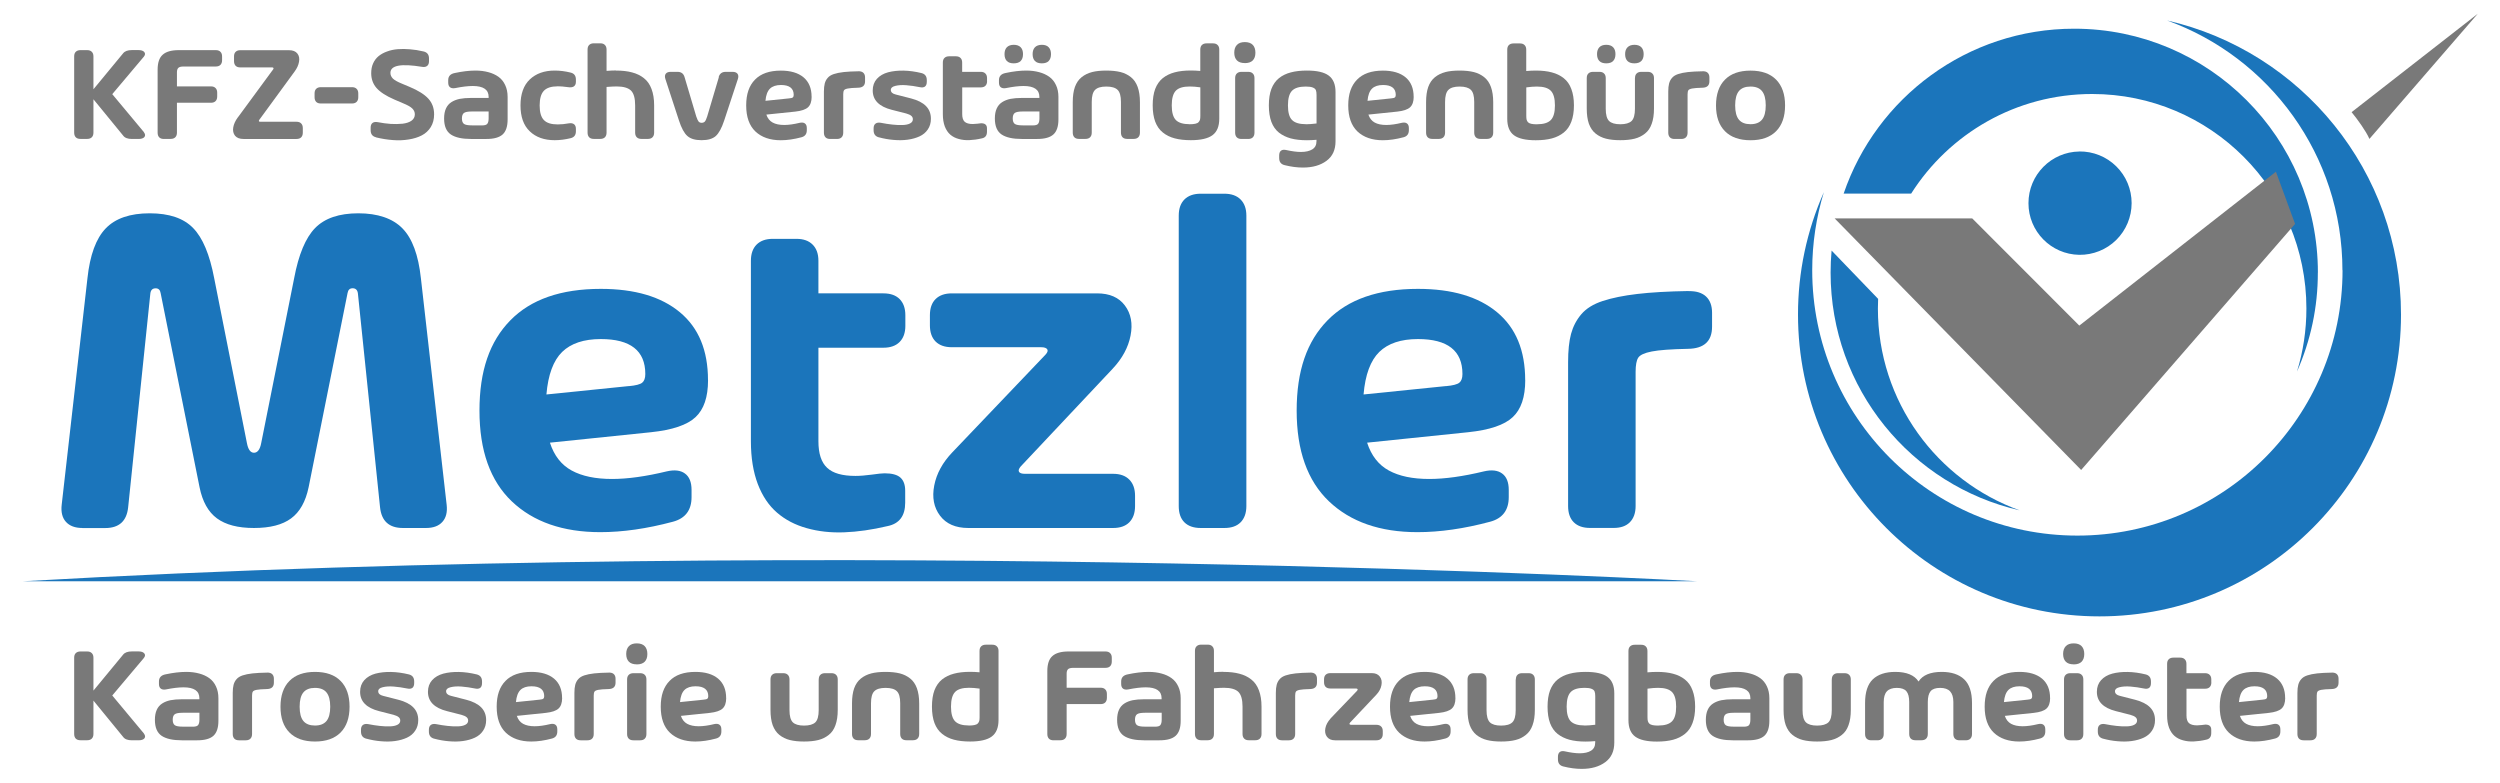 <?xml version="1.0" encoding="UTF-8"?> <svg xmlns="http://www.w3.org/2000/svg" id="Ebene_1" data-name="Ebene 1" viewBox="0 0 450.29 140.95"><path d="M338.24,55.57c0-.58.02-1.16.04-1.74l-8.38-8.7c-.12,1.32-.18,2.65-.18,3.97,0,20.88,14.54,38.35,34.05,42.82-14.89-5.36-25.53-19.62-25.53-36.36h0ZM417.49,49.1c0-24.26-19.65-43.93-43.89-43.93-19.27,0-35.63,12.42-41.53,29.7h12.16c6.84-10.78,18.89-17.94,32.6-17.94,21.32,0,38.59,17.3,38.59,38.64,0,3.95-.59,7.76-1.7,11.36,2.49-5.61,3.77-11.68,3.76-17.82h0ZM417.49,49.1" fill="#1b75bb"></path><path d="M421.93,48.67c0,26.39-21.38,47.8-47.76,47.8s-47.76-21.4-47.76-47.8c0-4.9.74-9.61,2.1-14.06-3.08,6.95-4.67,14.46-4.66,22.06,0,30.02,24.31,54.35,54.3,54.35s54.31-24.33,54.31-54.35c0-25.83-18-47.45-42.13-52.98,18.41,6.63,31.58,24.27,31.58,44.99" fill="#1b75bb" fill-rule="evenodd"></path><path d="M374.51,27.28c2.49-.03,4.89.93,6.66,2.68,1.78,1.75,2.77,4.14,2.77,6.63,0,2.49-1,4.88-2.77,6.63-1.77,1.75-4.18,2.71-6.66,2.68-5.08-.08-9.16-4.23-9.15-9.31,0-5.08,4.08-9.23,9.16-9.3" fill="#1b75bb" fill-rule="evenodd"></path><path d="M446.28,2.48l-22.72,17.72c1,1.21,2.61,3.42,3.21,4.82l19.51-22.54ZM374.51,58.64l-19.28-19.3h-24.78l44.4,45.31,38.53-44.32-3.45-9.4-35.42,27.72ZM374.51,58.64" fill="#797979"></path><path d="M14.85,95.1c-1.32,0-2.31-.37-2.97-1.1-.66-.73-.92-1.76-.77-3.07l4.64-40.81c.45-4.19,1.55-7.18,3.3-8.99,1.75-1.81,4.39-2.71,7.91-2.71s6.11.89,7.82,2.65c1.73,1.76,2.99,4.78,3.8,9.05l5.89,29.67c.22,1.18.65,1.76,1.28,1.76s1.09-.59,1.3-1.76l5.93-29.67c.8-4.27,2.06-7.29,3.78-9.05,1.73-1.77,4.33-2.65,7.79-2.65s6.17.91,7.93,2.71c1.77,1.8,2.88,4.79,3.33,8.99l4.64,40.81c.15,1.32-.11,2.34-.77,3.07-.66.74-1.64,1.1-2.97,1.1h-4.13c-2.5,0-3.87-1.24-4.13-3.74l-3.99-38.53c-.08-.6-.4-.91-.95-.91-.51,0-.81.29-.91.86l-7.01,34.96c-.54,2.62-1.6,4.49-3.17,5.64-1.56,1.15-3.78,1.72-6.68,1.72s-5.09-.58-6.66-1.73c-1.58-1.16-2.62-3.04-3.14-5.62l-7.01-34.96c-.09-.57-.39-.86-.9-.86-.55,0-.87.3-.95.91l-4,38.53c-.26,2.5-1.64,3.74-4.13,3.74h-4.13ZM127.53,68.48c0,3.04-.75,5.26-2.26,6.66-1.5,1.41-4.17,2.31-8.02,2.71l-18.2,1.88c.75,2.33,2.06,4.01,3.92,5.02,1.87,1.02,4.29,1.52,7.27,1.52,2.81,0,6.1-.46,9.86-1.37,1.4-.32,2.49-.19,3.27.39.79.57,1.19,1.56,1.19,2.95v1.3c0,2.35-1.12,3.83-3.35,4.43-4.7,1.26-9.07,1.88-13.09,1.88-6.73,0-12.05-1.85-15.94-5.55-3.88-3.7-5.82-9.14-5.82-16.34s1.85-12.47,5.55-16.25c3.7-3.79,9.13-5.68,16.3-5.68,6.14,0,10.89,1.41,14.26,4.22,3.37,2.8,5.05,6.87,5.05,12.21h0ZM113.26,69.55c1.24-.11,2.04-.32,2.41-.62.37-.3.56-.82.56-1.57,0-4.19-2.67-6.29-8.01-6.29-3.07,0-5.39.78-6.97,2.32-1.58,1.55-2.53,4.1-2.83,7.66l14.83-1.51ZM113.26,69.55" fill="#1b75bb"></path><path d="M163.07,58.68c0,1.26-.35,2.23-1.04,2.92-.69.69-1.66,1.03-2.92,1.03h-11.7v16.85c0,2.21.52,3.81,1.57,4.78,1.04.98,2.74,1.46,5.1,1.46.83,0,1.81-.08,2.93-.23,1.12-.16,1.9-.24,2.32-.24,1.33,0,2.28.26,2.85.77.57.51.86,1.3.86,2.37v2.16c0,2.37-1.06,3.78-3.18,4.21-2.79.66-5.39,1.03-7.81,1.12-2.42.09-4.67-.16-6.75-.75-2.08-.58-3.86-1.51-5.34-2.79-1.48-1.27-2.64-2.99-3.47-5.16-.82-2.17-1.24-4.73-1.24-7.69v-32.52c0-1.25.34-2.22,1.02-2.91.69-.69,1.67-1.04,2.92-1.04h4.27c1.26,0,2.22.35,2.91,1.04.69.69,1.04,1.65,1.04,2.91v5.87h11.7c1.27,0,2.24.34,2.92,1.02.69.69,1.04,1.66,1.04,2.92v1.9ZM163.07,58.68" fill="#1b75bb"></path><path d="M171.53,81.47l16.78-17.59c.37-.4.47-.72.32-.96-.16-.25-.53-.38-1.1-.38h-16.09c-1.26,0-2.23-.34-2.92-1.02-.69-.69-1.03-1.67-1.03-2.93v-1.81c0-1.27.34-2.24,1.03-2.92.69-.68,1.67-1.02,2.92-1.02h26.16c2.26,0,3.93.73,5.02,2.2,1.09,1.46,1.43,3.26,1.01,5.4-.41,2.13-1.49,4.13-3.24,5.99l-16.55,17.59c-.34.4-.44.72-.3.96.14.24.5.36,1.07.36h15.87c1.27,0,2.24.35,2.92,1.04.69.69,1.04,1.66,1.04,2.92v1.85c0,1.26-.35,2.23-1.04,2.93-.69.69-1.66,1.02-2.92,1.02h-26.07c-2.29,0-3.99-.74-5.1-2.22-1.11-1.48-1.46-3.29-1.04-5.44.42-2.15,1.51-4.14,3.26-5.97h0ZM171.53,81.47" fill="#1b75bb"></path><path d="M212.31,38.84c0-1.26.34-2.22,1.02-2.91.69-.69,1.67-1.04,2.94-1.04h4.25c1.27,0,2.24.35,2.93,1.04.69.69,1.04,1.65,1.04,2.91v52.31c0,1.26-.35,2.23-1.04,2.93-.69.69-1.66,1.02-2.93,1.02h-4.25c-1.27,0-2.25-.34-2.94-1.02-.69-.69-1.02-1.67-1.02-2.93v-52.31ZM212.31,38.84" fill="#1b75bb"></path><path d="M274.72,68.48c0,3.04-.75,5.26-2.26,6.66-1.5,1.41-4.17,2.31-8.02,2.71l-18.2,1.88c.75,2.33,2.06,4.01,3.92,5.02,1.87,1.02,4.29,1.52,7.27,1.52,2.81,0,6.1-.46,9.86-1.37,1.39-.32,2.49-.19,3.27.39.79.57,1.19,1.56,1.19,2.95v1.3c0,2.35-1.12,3.83-3.35,4.43-4.7,1.26-9.07,1.88-13.09,1.88-6.74,0-12.05-1.85-15.94-5.55-3.88-3.7-5.82-9.14-5.82-16.34s1.85-12.47,5.55-16.25c3.7-3.79,9.13-5.68,16.3-5.68,6.14,0,10.89,1.41,14.26,4.22,3.37,2.8,5.05,6.87,5.05,12.21h0ZM260.44,69.55c1.24-.11,2.04-.32,2.41-.62.37-.3.56-.82.56-1.57,0-4.19-2.67-6.29-8.01-6.29-3.07,0-5.39.78-6.97,2.32-1.58,1.55-2.53,4.1-2.83,7.66l14.83-1.51ZM260.44,69.55" fill="#1b75bb"></path><path d="M304.14,52.44c1.37-.03,2.42.29,3.14.96.72.67,1.09,1.65,1.09,2.94v2.5c0,2.62-1.45,3.95-4.34,3.99-3.05.06-5.22.22-6.53.48-1.3.25-2.11.63-2.43,1.12-.31.48-.47,1.33-.47,2.53v24.18c0,1.26-.35,2.23-1.04,2.93-.69.69-1.65,1.02-2.91,1.02h-4.27c-1.26,0-2.23-.34-2.92-1.02-.69-.69-1.02-1.67-1.02-2.93v-25.9c0-2.06.17-3.76.53-5.1.36-1.33.98-2.52,1.85-3.54.88-1.03,2.16-1.83,3.84-2.38,1.7-.56,3.77-.98,6.23-1.27,2.45-.29,5.54-.47,9.26-.53h0ZM304.14,52.44" fill="#1b75bb"></path><path d="M25.92,23.82c.25.33.28.62.09.86-.19.23-.54.35-1.06.35h-1.18c-.77,0-1.3-.2-1.6-.62l-5.34-6.53v6.01c0,.36-.1.64-.3.84-.19.19-.47.29-.83.29h-1.21c-.36,0-.64-.09-.84-.29-.19-.2-.29-.48-.29-.84v-13.73c0-.36.09-.64.29-.83.2-.2.48-.3.84-.3h1.21c.36,0,.64.1.83.3.2.19.3.47.3.83v5.92l5.34-6.47c.3-.39.83-.59,1.6-.59h1.15c.52,0,.88.12,1.07.36.2.24.17.52-.09.84l-5.68,6.74,5.7,6.84ZM29.52,25.03c-.36,0-.64-.09-.84-.29-.19-.2-.29-.48-.29-.84v-11.34c0-1.26.3-2.16.91-2.7.6-.55,1.57-.83,2.91-.83h6.66c.36,0,.64.1.83.3.2.19.3.47.3.83v.69c0,.36-.1.64-.3.84-.19.19-.47.29-.83.29h-5.8c-.48,0-.81.09-.96.26-.16.16-.24.42-.24.77v2.55h6.12c.36,0,.64.1.83.3.2.19.3.47.3.83v.69c0,.36-.1.64-.3.84-.19.19-.47.29-.83.29h-6.12v5.38c0,.36-.1.64-.3.84-.19.19-.47.29-.83.29h-1.21ZM29.52,25.03" fill="#797979"></path><path d="M42.83,21.16l6.38-8.68c.06-.09.08-.17.04-.23-.02-.07-.1-.11-.23-.11h-5.74c-.36,0-.64-.09-.84-.29-.19-.2-.29-.48-.29-.84v-.84c0-.36.09-.64.29-.83.2-.2.48-.3.84-.3h8.76c.7,0,1.21.2,1.52.6.31.39.41.89.3,1.48-.1.6-.37,1.19-.81,1.78l-6.36,8.7c-.06.09-.08.17-.05.24.03.06.11.09.23.09h6.54c.36,0,.64.1.83.3.2.2.3.48.3.83v.84c0,.36-.1.64-.3.84-.19.19-.47.29-.83.29h-9.56c-.69,0-1.2-.2-1.52-.59-.31-.4-.42-.9-.32-1.49.1-.59.37-1.19.81-1.79h0ZM42.83,21.16" fill="#797979"></path><path d="M57.79,18.64c-.36,0-.64-.09-.84-.29-.19-.2-.29-.48-.29-.84v-.68c0-.36.09-.64.29-.83.2-.2.48-.3.84-.3h5.61c.36,0,.64.1.83.3.2.19.3.47.3.83v.68c0,.36-.1.64-.3.84-.19.19-.47.29-.83.29h-5.61ZM57.79,18.64" fill="#797979"></path><path d="M67.74,24.73c-.66-.16-.98-.58-.98-1.27v-.47c0-.39.11-.67.33-.84.22-.17.53-.22.93-.15.83.16,1.62.27,2.37.32.75.04,1.46.03,2.13-.04.67-.08,1.21-.26,1.6-.54.4-.29.6-.67.6-1.15,0-.4-.16-.75-.47-1.06-.31-.3-.88-.62-1.7-.95l-1.54-.66c-1.5-.65-2.56-1.35-3.2-2.08-.63-.73-.95-1.62-.95-2.65,0-.66.11-1.26.35-1.78.23-.52.56-.95.98-1.3.42-.34.92-.62,1.51-.83.58-.22,1.22-.36,1.93-.42.7-.06,1.45-.05,2.23.02.78.06,1.59.19,2.43.39.65.15.98.57.98,1.25v.51c0,.38-.11.66-.33.84-.22.18-.53.24-.92.17-3.8-.63-5.7-.27-5.7,1.09,0,.38.15.72.45,1.03.31.29.84.59,1.58.89l1.43.6c1.57.66,2.69,1.37,3.38,2.13.68.75,1.03,1.68,1.03,2.82,0,.87-.2,1.64-.6,2.29-.4.64-.94,1.14-1.61,1.49-.67.35-1.46.6-2.37.74-.9.15-1.84.19-2.83.11-.99-.07-2-.23-3.03-.48h0ZM67.74,24.73" fill="#797979"></path><path d="M85.64,12.71c.85,0,1.63.1,2.32.29.69.18,1.3.46,1.82.83.52.37.92.87,1.21,1.49.29.61.44,1.32.44,2.13v4.06c0,1.26-.3,2.16-.9,2.71-.6.54-1.58.81-2.91.81h-2.79c-1.61,0-2.82-.27-3.63-.81-.81-.55-1.21-1.51-1.21-2.88,0-.71.11-1.31.33-1.79.22-.49.55-.88.98-1.15.43-.28.93-.47,1.49-.59.57-.11,1.25-.17,2.04-.17h3.18v-.2c0-1.3-.96-1.95-2.86-1.95-.87,0-1.92.13-3.17.38-.39.07-.7.02-.92-.15-.22-.17-.33-.45-.33-.84v-.45c0-.7.4-1.13,1.19-1.28,1.36-.29,2.6-.44,3.72-.44h0ZM86.79,22.59c.5,0,.83-.09.98-.29.16-.2.24-.53.24-.98v-1.24h-3.02c-.72,0-1.19.09-1.43.27-.24.18-.36.51-.36.98s.12.8.36.98c.24.18.72.27,1.43.27h1.79ZM86.79,22.59" fill="#797979"></path><path d="M100.44,15.55c-1.15,0-1.98.27-2.49.81-.5.54-.75,1.42-.75,2.64s.25,2.08.75,2.61c.51.54,1.34.8,2.49.8.63,0,1.32-.06,2.05-.2.39-.06.69,0,.91.17.22.17.33.45.33.84v.42c0,.69-.32,1.1-.96,1.25-.98.24-1.93.36-2.86.36-1.88,0-3.38-.53-4.49-1.6-1.12-1.06-1.67-2.62-1.67-4.67s.56-3.61,1.67-4.67c1.12-1.06,2.61-1.6,4.49-1.6.93,0,1.89.12,2.86.36.64.15.96.57.96,1.25v.42c0,.38-.13.66-.38.83-.25.16-.61.2-1.09.12-.72-.1-1.33-.15-1.82-.15h0ZM100.44,15.55" fill="#797979"></path><path d="M110.95,12.71c1.12,0,2.08.11,2.89.33.82.21,1.54.56,2.14,1.04.61.48,1.07,1.13,1.37,1.95.31.81.47,1.79.47,2.95v4.91c0,.36-.1.64-.3.84s-.47.29-.83.29h-1.16c-.35,0-.63-.09-.83-.29-.2-.2-.3-.48-.3-.84v-4.91c0-1.29-.25-2.17-.75-2.67-.51-.49-1.37-.74-2.59-.74-.4,0-1.01.03-1.81.09v8.23c0,.36-.1.64-.3.84-.19.19-.47.29-.83.29h-1.16c-.36,0-.64-.09-.84-.29-.19-.2-.29-.48-.29-.84v-14.96c0-.36.09-.64.29-.83.2-.2.48-.3.84-.3h1.16c.36,0,.64.1.83.3.2.19.3.47.3.83v3.84c.58-.05,1.15-.08,1.7-.08h0ZM110.95,12.71" fill="#797979"></path><path d="M129.44,13.89c.18-.63.6-.95,1.27-.95h1.25c.41,0,.7.12.88.35.17.23.19.55.06.95l-2.46,7.46c-.45,1.37-.96,2.3-1.52,2.8-.57.51-1.42.75-2.56.75s-1.98-.25-2.55-.75c-.57-.5-1.08-1.44-1.52-2.8l-2.44-7.46c-.13-.4-.11-.72.06-.95.17-.23.46-.35.88-.35h1.24c.67,0,1.09.32,1.27.95l2.1,7.07c.16.48.31.8.44.95.14.14.32.21.54.21s.41-.07.56-.21c.14-.15.29-.47.44-.95l2.1-7.07ZM129.44,13.89" fill="#797979"></path><path d="M146.19,17.42c0,.87-.22,1.5-.65,1.9-.43.4-1.2.66-2.29.78l-5.22.54c.22.66.6,1.14,1.13,1.43.53.29,1.23.44,2.08.44.8,0,1.74-.13,2.8-.39.4-.09.71-.05.93.11.23.16.35.44.35.84v.38c0,.68-.32,1.1-.95,1.27-1.35.36-2.59.54-3.74.54-1.93,0-3.45-.53-4.57-1.58-1.11-1.06-1.66-2.63-1.66-4.69s.53-3.56,1.58-4.64c1.06-1.09,2.61-1.63,4.66-1.63,1.76,0,3.12.4,4.09,1.21.96.81,1.45,1.97,1.45,3.5h0ZM142.11,17.72c.35-.03.58-.08.68-.17.11-.09.17-.24.17-.45,0-1.19-.77-1.79-2.29-1.79-.87,0-1.54.22-1.99.66-.45.44-.72,1.17-.81,2.19l4.25-.44ZM142.11,17.72" fill="#797979"></path><path d="M154.6,12.83c.39,0,.69.08.89.27.21.19.32.47.32.84v.71c0,.75-.42,1.13-1.25,1.15-.87.02-1.48.07-1.85.14-.37.07-.6.18-.69.32-.09.14-.14.38-.14.72v6.92c0,.36-.1.64-.3.84-.19.19-.47.29-.83.29h-1.22c-.36,0-.64-.09-.84-.29-.19-.2-.29-.48-.29-.84v-7.4c0-.59.05-1.08.15-1.46.1-.38.27-.72.53-1.01.25-.3.62-.53,1.1-.69.48-.16,1.07-.28,1.78-.36.7-.08,1.59-.12,2.65-.14h0ZM154.6,12.83" fill="#797979"></path><path d="M158.3,24.74c-.63-.17-.95-.59-.95-1.27v-.35c0-.39.11-.67.33-.84.22-.18.53-.23.93-.17.76.15,1.47.26,2.13.33.65.07,1.26.1,1.82.08.57-.02,1.02-.11,1.36-.29.33-.17.5-.42.5-.75,0-.26-.1-.47-.3-.63-.19-.16-.49-.29-.9-.41l-2.59-.66c-2.29-.58-3.44-1.74-3.44-3.48,0-.84.25-1.54.75-2.1.51-.56,1.18-.95,2.02-1.18.84-.22,1.78-.32,2.8-.3,1.03.02,2.1.17,3.21.44.64.16.96.58.96,1.27v.3c0,.4-.11.69-.33.86-.22.16-.53.2-.93.11-.84-.17-1.65-.29-2.43-.35-.77-.06-1.43-.02-1.98.12-.54.13-.81.37-.81.72,0,.41.29.69.88.83l2.77.71c1.19.31,2.09.77,2.68,1.37.59.6.89,1.36.89,2.29,0,.75-.19,1.39-.56,1.93-.36.54-.86.95-1.48,1.24-.63.29-1.34.49-2.14.6-.81.11-1.65.12-2.53.04-.89-.07-1.78-.23-2.67-.47h0ZM158.3,24.74" fill="#797979"></path><path d="M177.79,14.61c0,.36-.1.64-.3.84-.19.19-.47.29-.83.29h-3.35v4.82c0,.63.14,1.09.44,1.37.3.27.79.41,1.46.41.24,0,.52-.02.84-.06.32-.05.54-.08.66-.08.37,0,.64.08.8.23.17.15.26.38.26.68v.62c0,.67-.3,1.07-.91,1.19-.81.19-1.55.29-2.25.32-.69.03-1.33-.04-1.93-.21-.6-.16-1.1-.42-1.52-.78-.42-.37-.75-.86-.99-1.48-.23-.62-.35-1.36-.35-2.2v-9.3c0-.36.09-.64.29-.83.2-.2.48-.3.84-.3h1.22c.36,0,.64.1.83.3.2.19.3.47.3.83v1.67h3.35c.36,0,.64.1.83.3.2.19.3.47.3.83v.54ZM177.79,14.61" fill="#797979"></path><path d="M183.84,10.99c-.28.28-.7.42-1.25.42s-.96-.14-1.24-.42c-.28-.29-.42-.7-.42-1.24s.14-.94.42-1.24c.29-.29.71-.44,1.25-.44s.95.15,1.24.44c.28.29.42.7.42,1.24s-.14.95-.42,1.24h0ZM188.89,10.99c-.27.28-.69.42-1.24.42s-.96-.14-1.24-.42c-.28-.29-.42-.7-.42-1.24s.14-.94.42-1.24c.29-.29.71-.44,1.25-.44s.95.15,1.22.44c.28.29.42.7.42,1.24s-.14.95-.42,1.24h0ZM184.85,12.71c.85,0,1.63.1,2.32.29.69.18,1.3.46,1.82.83.52.37.92.87,1.21,1.49.29.61.44,1.32.44,2.13v4.06c0,1.26-.3,2.16-.91,2.71-.6.54-1.58.81-2.91.81h-2.79c-1.61,0-2.82-.27-3.63-.81-.81-.55-1.21-1.51-1.21-2.88,0-.71.11-1.31.33-1.79.22-.49.55-.88.98-1.15.43-.28.93-.47,1.49-.59.57-.11,1.25-.17,2.04-.17h3.18v-.2c0-1.3-.96-1.95-2.86-1.95-.87,0-1.92.13-3.17.38-.39.07-.7.02-.92-.15-.22-.17-.33-.45-.33-.84v-.45c0-.7.4-1.13,1.19-1.28,1.36-.29,2.6-.44,3.72-.44h0ZM186,22.59c.5,0,.83-.09.98-.29.16-.2.24-.53.24-.98v-1.24h-3.02c-.72,0-1.19.09-1.43.27-.24.18-.36.51-.36.98s.12.8.36.98c.24.18.72.27,1.43.27h1.79ZM186,22.59" fill="#797979"></path><path d="M196.69,12.98c.71-.18,1.57-.27,2.56-.27s1.86.09,2.58.27c.71.18,1.33.49,1.87.92.54.43.94,1.02,1.21,1.76.27.75.41,1.66.41,2.74v5.49c0,.36-.1.64-.3.84-.19.19-.47.29-.83.29h-1.16c-.36,0-.64-.09-.84-.29-.19-.2-.29-.48-.29-.84v-5.53c0-1.06-.2-1.78-.6-2.17-.4-.4-1.08-.6-2.04-.6s-1.62.2-2.02.6c-.4.39-.6,1.12-.6,2.17v5.53c0,.36-.1.64-.3.84-.19.19-.47.29-.83.29h-1.16c-.36,0-.64-.09-.84-.29-.19-.2-.29-.48-.29-.84v-5.49c0-1.09.13-2,.39-2.74.27-.74.67-1.33,1.21-1.76.54-.43,1.17-.74,1.88-.92h0ZM196.69,12.98" fill="#797979"></path><path d="M216.19,8.94c0-.36.09-.64.29-.83.2-.2.48-.3.84-.3h1.16c.36,0,.64.1.83.3.2.19.3.47.3.83v12.44c0,1.38-.41,2.37-1.22,2.97-.81.6-2.11.9-3.9.9-1.12,0-2.09-.11-2.91-.33-.83-.22-1.54-.57-2.14-1.06-.6-.48-1.06-1.13-1.37-1.95-.3-.81-.45-1.79-.45-2.94s.15-2.15.45-2.95c.31-.81.77-1.46,1.37-1.95.61-.48,1.33-.83,2.14-1.04.82-.22,1.79-.33,2.91-.33.55,0,1.12.03,1.7.08v-3.84ZM214.25,22.38c.43,0,.78-.03,1.04-.09.27-.06.47-.15.59-.29.13-.14.22-.29.26-.45.04-.17.06-.4.06-.68v-5.14c-.72-.1-1.36-.15-1.91-.15-1.18,0-2.01.25-2.5.75-.49.51-.74,1.39-.74,2.65s.25,2.13.74,2.64c.49.5,1.32.75,2.47.75h0ZM214.25,22.38" fill="#797979"></path><path d="M224.21,11.36c-.63,0-1.1-.16-1.42-.48-.32-.33-.48-.79-.48-1.39s.16-1.07.48-1.4c.32-.34.79-.51,1.42-.51s1.11.17,1.43.5c.32.33.48.81.48,1.42s-.16,1.05-.48,1.39c-.32.32-.8.48-1.43.48h0ZM223.61,25.03c-.36,0-.64-.09-.84-.29-.2-.2-.3-.48-.3-.84v-9.83c0-.36.1-.64.3-.83.2-.2.48-.3.84-.3h1.21c.36,0,.64.1.83.3.2.19.3.47.3.83v9.83c0,.36-.1.64-.3.84-.19.19-.47.29-.83.29h-1.21ZM223.61,25.03" fill="#797979"></path><path d="M235.41,12.71c1.81,0,3.11.3,3.92.91.81.6,1.22,1.59,1.22,2.95v8.87c0,1.56-.54,2.73-1.63,3.53-1.08.8-2.49,1.21-4.24,1.21-1.07,0-2.17-.15-3.32-.44-.64-.16-.96-.58-.96-1.27v-.47c0-.4.11-.69.33-.86.22-.17.53-.21.92-.12,1.04.23,1.93.35,2.65.35.88,0,1.57-.16,2.07-.47.5-.31.75-.8.75-1.46v-.26c-.6.05-1.17.08-1.72.08-1.12,0-2.09-.11-2.91-.33-.81-.22-1.52-.57-2.13-1.04-.6-.48-1.06-1.13-1.37-1.95-.3-.81-.45-1.8-.45-2.96s.15-2.14.45-2.95c.31-.81.77-1.46,1.37-1.95.6-.48,1.32-.83,2.14-1.04.82-.22,1.79-.33,2.89-.33h0ZM235.22,22.38c.51,0,1.15-.05,1.91-.14v-5.14c0-.38-.04-.67-.12-.86-.07-.19-.25-.35-.54-.47-.28-.12-.71-.18-1.28-.18-1.16,0-1.98.25-2.47.75-.49.5-.74,1.38-.74,2.64s.24,2.14.74,2.64c.5.5,1.33.75,2.5.75h0ZM235.22,22.38" fill="#797979"></path><path d="M254.63,17.42c0,.87-.22,1.5-.65,1.9-.43.4-1.2.66-2.29.78l-5.22.54c.22.66.6,1.14,1.13,1.43.53.29,1.22.44,2.08.44.8,0,1.74-.13,2.8-.39.4-.09.71-.05.93.11.23.16.35.44.35.84v.38c0,.68-.32,1.1-.95,1.27-1.35.36-2.59.54-3.74.54-1.93,0-3.45-.53-4.57-1.58-1.11-1.06-1.66-2.63-1.66-4.69s.53-3.56,1.58-4.64c1.06-1.09,2.61-1.63,4.66-1.63,1.76,0,3.12.4,4.09,1.21.96.81,1.45,1.97,1.45,3.5h0ZM250.55,17.72c.35-.03.58-.08.68-.17.11-.09.17-.24.17-.45,0-1.19-.77-1.79-2.29-1.79-.88,0-1.54.22-1.99.66-.45.44-.72,1.17-.81,2.19l4.25-.44ZM250.55,17.72" fill="#797979"></path><path d="M260.32,12.98c.71-.18,1.57-.27,2.56-.27s1.86.09,2.58.27c.71.18,1.33.49,1.87.92.54.43.94,1.02,1.21,1.76.27.75.41,1.66.41,2.74v5.49c0,.36-.1.64-.3.84-.19.19-.47.29-.83.29h-1.16c-.36,0-.64-.09-.84-.29-.19-.2-.29-.48-.29-.84v-5.53c0-1.06-.2-1.78-.6-2.17-.4-.4-1.08-.6-2.03-.6s-1.62.2-2.02.6c-.4.39-.6,1.12-.6,2.17v5.53c0,.36-.1.64-.3.84-.19.19-.47.29-.83.29h-1.16c-.36,0-.64-.09-.84-.29-.19-.2-.29-.48-.29-.84v-5.49c0-1.09.13-2,.39-2.74.27-.74.67-1.33,1.21-1.76.54-.43,1.17-.74,1.89-.92h0ZM260.32,12.98" fill="#797979"></path><path d="M276.62,12.71c1.12,0,2.08.11,2.89.33.82.21,1.54.56,2.14,1.04.61.48,1.07,1.13,1.37,1.95.31.81.47,1.79.47,2.95s-.16,2.13-.47,2.94c-.3.81-.75,1.46-1.36,1.95-.6.48-1.32.84-2.14,1.06-.83.22-1.79.33-2.91.33-1.8,0-3.11-.3-3.92-.9-.81-.6-1.21-1.59-1.21-2.97v-12.44c0-.36.09-.64.29-.83.2-.2.48-.3.84-.3h1.16c.36,0,.64.1.83.3.2.19.3.47.3.83v3.84c.58-.05,1.15-.08,1.7-.08h0ZM276.86,22.38c1.15,0,1.96-.25,2.46-.75.5-.51.75-1.39.75-2.64s-.25-2.15-.75-2.65c-.49-.5-1.32-.75-2.49-.75-.55,0-1.19.05-1.92.15v5.14c0,.28.02.51.06.68.04.16.12.31.24.45.13.13.32.23.59.29.27.06.62.09,1.06.09h0ZM276.86,22.38" fill="#797979"></path><path d="M290.55,10.99c-.27.28-.69.42-1.24.42s-.96-.14-1.24-.42c-.28-.29-.42-.7-.42-1.24s.14-.94.42-1.24c.28-.29.69-.44,1.24-.44s.96.15,1.24.44c.28.29.42.7.42,1.24s-.14.95-.42,1.24h0ZM295.62,10.99c-.27.28-.69.42-1.24.42s-.96-.14-1.25-.42c-.28-.29-.42-.7-.42-1.24s.14-.94.44-1.24c.29-.29.7-.44,1.24-.44s.96.15,1.24.44c.28.29.42.7.42,1.24s-.14.95-.42,1.24h0ZM294.49,14.07c0-.36.09-.64.29-.83.2-.2.48-.3.84-.3h1.16c.36,0,.64.1.83.3.2.19.3.47.3.83v5.49c0,1.09-.14,2-.41,2.74-.26.75-.66,1.33-1.21,1.76-.54.43-1.16.74-1.87.92-.72.18-1.58.27-2.58.27s-1.85-.09-2.56-.27c-.72-.18-1.34-.49-1.88-.92-.54-.43-.93-1.02-1.21-1.76-.26-.74-.39-1.66-.39-2.74v-5.49c0-.36.09-.64.29-.83.2-.2.48-.3.84-.3h1.16c.36,0,.64.1.83.3.2.19.3.47.3.83v5.53c0,1.06.2,1.79.6,2.19.4.39,1.07.59,2.02.59s1.63-.2,2.04-.59c.4-.4.6-1.13.6-2.19v-5.53ZM294.49,14.07" fill="#797979"></path><path d="M306.68,12.83c.39,0,.69.08.89.27.21.19.32.47.32.84v.71c0,.75-.42,1.13-1.25,1.15-.87.02-1.48.07-1.85.14-.37.07-.6.18-.69.32-.09.14-.14.38-.14.72v6.92c0,.36-.1.64-.3.84-.19.19-.47.29-.83.29h-1.22c-.36,0-.64-.09-.84-.29-.19-.2-.29-.48-.29-.84v-7.4c0-.59.05-1.08.15-1.46.1-.38.27-.72.53-1.01.25-.3.62-.53,1.1-.69.48-.16,1.07-.28,1.78-.36.7-.08,1.59-.12,2.65-.14h0ZM306.68,12.83" fill="#797979"></path><path d="M319.91,23.63c-1.08,1.09-2.62,1.63-4.61,1.63s-3.54-.54-4.61-1.63c-1.08-1.09-1.61-2.64-1.61-4.64s.54-3.56,1.61-4.64c1.07-1.09,2.61-1.63,4.61-1.63s3.54.54,4.61,1.63c1.07,1.09,1.61,2.63,1.61,4.64s-.54,3.55-1.61,4.64h0ZM313.21,21.56c.45.54,1.15.81,2.08.81s1.62-.27,2.07-.81c.45-.54.68-1.4.68-2.58s-.23-2.03-.68-2.58c-.44-.54-1.13-.81-2.07-.81s-1.63.27-2.08.81c-.45.54-.68,1.4-.68,2.58s.23,2.04.68,2.58h0ZM313.21,21.56" fill="#797979"></path><path d="M25.92,132.13c.25.33.28.62.09.86-.19.23-.54.35-1.06.35h-1.18c-.77,0-1.3-.2-1.6-.62l-5.34-6.53v6.01c0,.36-.1.64-.3.84-.19.19-.47.29-.83.29h-1.21c-.36,0-.64-.09-.84-.29-.19-.2-.29-.48-.29-.84v-13.73c0-.36.09-.64.29-.83.2-.2.48-.3.84-.3h1.21c.36,0,.64.1.83.3.2.19.3.47.3.83v5.92l5.34-6.47c.3-.39.83-.59,1.6-.59h1.15c.52,0,.88.12,1.07.36.2.24.17.52-.09.84l-5.68,6.74,5.7,6.84ZM33.55,121.02c.85,0,1.63.1,2.32.29.69.18,1.3.46,1.82.83.52.37.92.87,1.21,1.49.29.61.44,1.32.44,2.13v4.06c0,1.26-.3,2.16-.9,2.71-.6.54-1.58.81-2.91.81h-2.79c-1.61,0-2.82-.27-3.63-.81-.81-.55-1.21-1.51-1.21-2.88,0-.71.11-1.31.33-1.79.22-.49.55-.88.98-1.15.43-.28.93-.47,1.49-.59.57-.11,1.25-.17,2.03-.17h3.18v-.2c0-1.3-.96-1.95-2.86-1.95-.87,0-1.92.13-3.17.38-.39.07-.7.02-.92-.15-.22-.17-.33-.45-.33-.84v-.45c0-.7.4-1.13,1.19-1.28,1.36-.29,2.6-.44,3.72-.44h0ZM34.7,130.89c.5,0,.83-.09.98-.29.16-.2.24-.53.24-.98v-1.24h-3.02c-.72,0-1.19.09-1.43.27-.24.18-.36.51-.36.98s.12.8.36.98c.24.18.72.27,1.43.27h1.79ZM34.7,130.89" fill="#797979"></path><path d="M48.12,121.14c.39,0,.69.08.89.27.21.19.32.47.32.84v.71c0,.75-.42,1.13-1.25,1.15-.87.02-1.48.07-1.85.14-.37.07-.6.18-.69.32-.09.14-.14.38-.14.72v6.92c0,.36-.1.64-.3.84-.19.19-.47.29-.83.29h-1.22c-.36,0-.64-.09-.84-.29-.19-.2-.29-.48-.29-.84v-7.4c0-.59.05-1.08.15-1.46.1-.38.27-.72.53-1.01.25-.3.62-.53,1.1-.69.48-.16,1.07-.28,1.78-.36.7-.08,1.59-.12,2.65-.14h0ZM48.12,121.14" fill="#797979"></path><path d="M61.35,131.93c-1.08,1.09-2.62,1.63-4.61,1.63s-3.54-.54-4.61-1.63c-1.08-1.09-1.61-2.64-1.61-4.64s.54-3.56,1.61-4.64c1.07-1.09,2.61-1.63,4.61-1.63s3.54.54,4.61,1.63c1.07,1.09,1.61,2.63,1.61,4.64s-.54,3.55-1.61,4.64h0ZM54.65,129.87c.45.54,1.15.81,2.08.81s1.62-.27,2.07-.81c.45-.54.68-1.4.68-2.58s-.23-2.03-.68-2.58c-.44-.54-1.13-.81-2.07-.81s-1.63.27-2.08.81c-.45.54-.68,1.4-.68,2.58s.23,2.04.68,2.58h0ZM54.65,129.87" fill="#797979"></path><path d="M65.97,133.05c-.63-.17-.95-.59-.95-1.27v-.35c0-.39.11-.67.33-.84.22-.18.53-.23.93-.17.76.15,1.47.26,2.13.33.65.07,1.26.1,1.82.08.57-.02,1.02-.11,1.36-.29.33-.17.5-.42.5-.75,0-.26-.1-.47-.3-.63-.19-.16-.49-.29-.9-.41l-2.59-.66c-2.29-.58-3.44-1.74-3.44-3.48,0-.84.25-1.54.75-2.1.51-.56,1.18-.95,2.02-1.18.84-.22,1.78-.32,2.8-.3,1.03.02,2.1.17,3.21.44.64.16.96.58.96,1.27v.3c0,.4-.11.69-.33.86-.22.16-.53.2-.93.11-.84-.17-1.65-.29-2.43-.35-.77-.06-1.43-.02-1.98.12-.54.13-.81.37-.81.72,0,.41.29.69.87.83l2.77.71c1.2.31,2.09.77,2.68,1.37.59.6.89,1.36.89,2.29,0,.75-.19,1.39-.56,1.93-.36.54-.85.95-1.48,1.24-.63.29-1.34.49-2.14.6-.81.11-1.65.12-2.53.04-.89-.07-1.77-.23-2.67-.47h0ZM65.97,133.05" fill="#797979"></path><path d="M78.2,133.05c-.63-.17-.95-.59-.95-1.27v-.35c0-.39.11-.67.33-.84.22-.18.53-.23.93-.17.76.15,1.47.26,2.13.33.65.07,1.26.1,1.82.08.57-.02,1.03-.11,1.36-.29.33-.17.5-.42.5-.75,0-.26-.1-.47-.3-.63-.19-.16-.49-.29-.91-.41l-2.59-.66c-2.29-.58-3.44-1.74-3.44-3.48,0-.84.25-1.54.75-2.1.51-.56,1.18-.95,2.02-1.18.84-.22,1.78-.32,2.8-.3,1.03.02,2.1.17,3.21.44.64.16.96.58.96,1.27v.3c0,.4-.11.69-.33.86-.22.16-.54.2-.93.11-.84-.17-1.65-.29-2.43-.35-.77-.06-1.42-.02-1.97.12-.54.13-.81.37-.81.72,0,.41.29.69.87.83l2.77.71c1.19.31,2.09.77,2.68,1.37.59.6.89,1.36.89,2.29,0,.75-.19,1.39-.56,1.93-.36.54-.86.95-1.48,1.24-.63.29-1.34.49-2.14.6-.81.11-1.65.12-2.53.04-.89-.07-1.78-.23-2.67-.47h0ZM78.2,133.05" fill="#797979"></path><path d="M101.25,125.72c0,.87-.22,1.5-.65,1.9-.43.4-1.2.66-2.29.78l-5.22.54c.22.66.6,1.14,1.13,1.43.53.29,1.22.44,2.08.44.8,0,1.74-.13,2.8-.39.4-.09.71-.05.93.11.23.16.35.44.35.84v.38c0,.68-.32,1.1-.95,1.27-1.35.36-2.59.54-3.74.54-1.93,0-3.45-.53-4.57-1.58-1.11-1.06-1.66-2.63-1.66-4.69s.53-3.56,1.58-4.64c1.05-1.09,2.61-1.63,4.66-1.63,1.76,0,3.12.4,4.09,1.21.96.81,1.45,1.97,1.45,3.5h0ZM97.17,126.02c.35-.03.58-.08.68-.17.11-.09.17-.24.17-.45,0-1.19-.77-1.79-2.29-1.79-.88,0-1.54.22-1.99.66-.45.44-.72,1.17-.81,2.19l4.25-.44ZM97.17,126.02" fill="#797979"></path><path d="M109.66,121.14c.39,0,.69.08.89.27.21.19.32.47.32.84v.71c0,.75-.42,1.13-1.25,1.15-.87.02-1.48.07-1.85.14-.37.07-.6.18-.69.32-.09.14-.14.38-.14.72v6.92c0,.36-.1.64-.3.84-.19.19-.47.29-.83.29h-1.22c-.36,0-.64-.09-.84-.29-.19-.2-.29-.48-.29-.84v-7.4c0-.59.05-1.08.15-1.46.1-.38.27-.72.53-1.01.25-.3.62-.53,1.1-.69.48-.16,1.07-.28,1.78-.36.7-.08,1.59-.12,2.65-.14h0ZM109.66,121.14" fill="#797979"></path><path d="M114.69,119.66c-.63,0-1.1-.16-1.42-.48-.32-.33-.48-.79-.48-1.39s.16-1.07.48-1.4c.32-.34.79-.51,1.42-.51s1.11.17,1.43.5c.32.33.48.81.48,1.42s-.16,1.05-.48,1.39c-.32.32-.8.48-1.43.48h0ZM114.09,133.34c-.36,0-.64-.09-.84-.29-.2-.2-.3-.48-.3-.84v-9.83c0-.36.1-.64.3-.83.2-.2.48-.3.84-.3h1.21c.36,0,.64.1.83.3.2.19.3.47.3.83v9.83c0,.36-.1.64-.3.84-.19.19-.47.29-.83.29h-1.21ZM114.09,133.34" fill="#797979"></path><path d="M130.8,125.72c0,.87-.22,1.5-.65,1.9-.43.4-1.2.66-2.29.78l-5.22.54c.22.66.6,1.14,1.13,1.43.53.29,1.22.44,2.08.44.8,0,1.74-.13,2.8-.39.4-.09.71-.05.93.11.23.16.35.44.35.84v.38c0,.68-.32,1.1-.95,1.27-1.35.36-2.59.54-3.74.54-1.93,0-3.45-.53-4.57-1.58-1.11-1.06-1.66-2.63-1.66-4.69s.53-3.56,1.58-4.64c1.05-1.09,2.61-1.63,4.66-1.63,1.76,0,3.12.4,4.09,1.21.96.81,1.45,1.97,1.45,3.5h0ZM126.72,126.02c.35-.03.58-.08.68-.17.11-.09.17-.24.17-.45,0-1.19-.77-1.79-2.29-1.79-.88,0-1.54.22-1.99.66-.45.44-.72,1.17-.81,2.19l4.25-.44ZM126.72,126.02" fill="#797979"></path><path d="M147.47,122.38c0-.36.09-.64.29-.83.2-.2.48-.3.84-.3h1.16c.36,0,.64.1.83.3.2.19.3.47.3.83v5.49c0,1.09-.14,2-.41,2.74-.26.75-.66,1.33-1.21,1.76-.54.43-1.16.74-1.87.92-.72.18-1.58.27-2.58.27s-1.85-.09-2.56-.27c-.72-.18-1.34-.49-1.88-.92-.54-.43-.93-1.02-1.21-1.76-.26-.74-.39-1.66-.39-2.74v-5.49c0-.36.09-.64.29-.83.2-.2.48-.3.84-.3h1.16c.36,0,.64.1.83.3.2.19.3.47.3.83v5.53c0,1.06.2,1.79.6,2.19.4.39,1.07.59,2.02.59s1.63-.2,2.04-.59c.4-.4.6-1.13.6-2.19v-5.53ZM147.47,122.38" fill="#797979"></path><path d="M156.93,121.29c.71-.18,1.57-.27,2.56-.27s1.86.09,2.58.27c.71.18,1.33.49,1.87.92.54.43.94,1.02,1.21,1.76.27.75.41,1.66.41,2.74v5.49c0,.36-.1.64-.3.84-.19.19-.47.29-.83.29h-1.16c-.36,0-.64-.09-.84-.29-.19-.2-.29-.48-.29-.84v-5.53c0-1.06-.2-1.78-.6-2.17-.4-.4-1.08-.6-2.04-.6s-1.62.2-2.02.6c-.4.39-.6,1.12-.6,2.17v5.53c0,.36-.1.64-.3.84-.19.19-.47.29-.83.29h-1.16c-.36,0-.64-.09-.84-.29-.19-.2-.29-.48-.29-.84v-5.49c0-1.09.13-2,.39-2.74.27-.74.67-1.33,1.21-1.76.54-.43,1.17-.74,1.88-.92h0ZM156.93,121.29" fill="#797979"></path><path d="M176.43,117.25c0-.36.09-.64.29-.83.2-.2.48-.3.84-.3h1.16c.36,0,.64.1.83.3.2.19.3.47.3.83v12.44c0,1.38-.41,2.37-1.22,2.97-.81.6-2.11.9-3.9.9-1.12,0-2.09-.11-2.91-.33-.83-.22-1.54-.57-2.14-1.06-.6-.48-1.06-1.13-1.37-1.95-.3-.81-.45-1.79-.45-2.94s.15-2.15.45-2.95c.31-.81.77-1.46,1.37-1.95.61-.48,1.33-.83,2.14-1.04.82-.22,1.79-.33,2.91-.33.55,0,1.12.03,1.7.08v-3.84ZM174.49,130.68c.43,0,.78-.03,1.04-.09.27-.06.47-.15.59-.29.13-.14.22-.29.26-.45.04-.17.06-.4.06-.68v-5.14c-.72-.1-1.36-.15-1.91-.15-1.18,0-2.01.25-2.5.75-.49.51-.74,1.39-.74,2.65s.25,2.13.74,2.64c.49.5,1.32.75,2.47.75h0ZM174.49,130.68" fill="#797979"></path><path d="M189.77,133.34c-.36,0-.64-.09-.84-.29-.19-.2-.29-.48-.29-.84v-11.34c0-1.26.3-2.16.91-2.7.6-.55,1.57-.83,2.91-.83h6.66c.36,0,.64.1.83.3.2.19.3.47.3.83v.69c0,.36-.1.64-.3.84-.19.19-.47.29-.83.29h-5.8c-.48,0-.81.09-.96.26-.16.16-.24.42-.24.77v2.55h6.12c.36,0,.64.1.83.3.2.19.3.47.3.83v.69c0,.36-.1.64-.3.84-.19.19-.47.29-.83.29h-6.12v5.38c0,.36-.1.64-.3.84-.19.19-.47.29-.83.29h-1.21ZM189.77,133.34" fill="#797979"></path><path d="M206.87,121.02c.85,0,1.63.1,2.32.29.69.18,1.3.46,1.82.83.52.37.92.87,1.21,1.49.29.61.44,1.32.44,2.13v4.06c0,1.26-.3,2.16-.91,2.71-.6.54-1.57.81-2.91.81h-2.79c-1.61,0-2.82-.27-3.63-.81-.81-.55-1.21-1.51-1.21-2.88,0-.71.11-1.31.33-1.79.22-.49.55-.88.98-1.15.43-.28.93-.47,1.49-.59.57-.11,1.25-.17,2.03-.17h3.18v-.2c0-1.3-.96-1.95-2.86-1.95-.87,0-1.92.13-3.17.38-.39.07-.7.02-.92-.15-.22-.17-.33-.45-.33-.84v-.45c0-.7.4-1.13,1.19-1.28,1.36-.29,2.6-.44,3.72-.44h0ZM208.02,130.89c.5,0,.83-.09.98-.29.16-.2.24-.53.24-.98v-1.24h-3.02c-.72,0-1.19.09-1.43.27-.24.18-.36.51-.36.98s.12.8.36.98c.24.18.72.27,1.43.27h1.79ZM208.02,130.89" fill="#797979"></path><path d="M220.35,121.02c1.12,0,2.08.11,2.89.33.82.21,1.54.56,2.14,1.04.61.48,1.07,1.13,1.37,1.95.31.81.47,1.79.47,2.95v4.91c0,.36-.1.64-.3.84-.19.19-.47.29-.83.29h-1.16c-.36,0-.63-.09-.83-.29-.2-.2-.3-.48-.3-.84v-4.91c0-1.29-.25-2.17-.75-2.67-.5-.49-1.37-.74-2.59-.74-.4,0-1.01.03-1.81.09v8.23c0,.36-.1.64-.3.84-.19.19-.47.29-.83.29h-1.16c-.36,0-.64-.09-.84-.29-.19-.2-.29-.48-.29-.84v-14.96c0-.36.09-.64.29-.83.2-.2.48-.3.84-.3h1.16c.36,0,.64.1.83.3.2.19.3.47.3.83v3.84c.58-.05,1.15-.08,1.7-.08h0ZM220.35,121.02" fill="#797979"></path><path d="M236,121.14c.39,0,.69.08.89.27.21.19.32.47.32.84v.71c0,.75-.42,1.13-1.25,1.15-.87.02-1.48.07-1.85.14-.37.07-.6.18-.69.32-.09.14-.14.38-.14.72v6.92c0,.36-.1.64-.3.84-.19.19-.47.29-.83.29h-1.22c-.36,0-.64-.09-.84-.29-.19-.2-.29-.48-.29-.84v-7.4c0-.59.05-1.08.15-1.46.1-.38.27-.72.53-1.01.25-.3.62-.53,1.1-.69.48-.16,1.07-.28,1.78-.36.7-.08,1.59-.12,2.65-.14h0ZM236,121.14" fill="#797979"></path><path d="M239.63,129.43l4.81-5.02c.1-.12.12-.22.08-.29-.04-.07-.14-.11-.3-.11h-4.6c-.36,0-.64-.09-.85-.29-.19-.2-.29-.48-.29-.84v-.51c0-.36.09-.64.29-.83.2-.2.48-.3.85-.3h7.48c.64,0,1.12.21,1.43.63.31.41.41.93.29,1.54-.11.61-.42,1.19-.92,1.72l-4.73,5.02c-.1.12-.13.22-.09.29.04.07.14.11.3.11h4.54c.36,0,.64.1.84.3.2.19.3.47.3.83v.53c0,.36-.1.64-.3.84-.2.19-.48.29-.84.29h-7.45c-.66,0-1.14-.21-1.46-.63-.31-.42-.41-.94-.29-1.55.12-.61.43-1.18.92-1.72h0ZM239.63,129.43" fill="#797979"></path><path d="M262.15,125.72c0,.87-.22,1.5-.65,1.9-.43.4-1.2.66-2.29.78l-5.22.54c.22.66.6,1.14,1.13,1.43.53.29,1.22.44,2.08.44.8,0,1.74-.13,2.8-.39.4-.09.71-.05.93.11.23.16.35.44.35.84v.38c0,.68-.32,1.1-.95,1.27-1.35.36-2.59.54-3.74.54-1.93,0-3.45-.53-4.57-1.58-1.11-1.06-1.66-2.63-1.66-4.69s.53-3.56,1.58-4.64c1.06-1.09,2.61-1.63,4.66-1.63,1.76,0,3.12.4,4.09,1.21.96.81,1.45,1.97,1.45,3.5h0ZM258.07,126.02c.35-.03.58-.08.68-.17.11-.09.17-.24.17-.45,0-1.19-.77-1.79-2.29-1.79-.87,0-1.54.22-1.99.66-.45.44-.72,1.17-.81,2.19l4.25-.44ZM258.07,126.02" fill="#797979"></path><path d="M273.03,122.38c0-.36.09-.64.29-.83.2-.2.48-.3.84-.3h1.16c.36,0,.64.1.83.3.2.19.3.47.3.83v5.49c0,1.09-.14,2-.41,2.74-.26.75-.66,1.33-1.21,1.76-.53.43-1.16.74-1.87.92-.72.18-1.58.27-2.58.27s-1.85-.09-2.56-.27c-.72-.18-1.34-.49-1.89-.92-.53-.43-.93-1.02-1.21-1.76-.26-.74-.39-1.66-.39-2.74v-5.49c0-.36.09-.64.29-.83.2-.2.48-.3.84-.3h1.16c.36,0,.64.1.83.3.2.19.3.47.3.83v5.53c0,1.06.2,1.79.6,2.19.4.39,1.07.59,2.02.59s1.63-.2,2.03-.59c.4-.4.6-1.13.6-2.19v-5.53ZM273.03,122.38" fill="#797979"></path><path d="M285.62,121.02c1.81,0,3.11.3,3.92.91.81.6,1.22,1.59,1.22,2.95v8.87c0,1.56-.54,2.73-1.63,3.53-1.08.8-2.49,1.21-4.24,1.21-1.07,0-2.17-.15-3.32-.44-.64-.16-.96-.58-.96-1.27v-.47c0-.4.11-.69.33-.86.22-.17.53-.21.92-.12,1.04.23,1.93.35,2.65.35.88,0,1.57-.16,2.06-.47.5-.31.75-.8.75-1.46v-.26c-.6.05-1.17.08-1.72.08-1.12,0-2.09-.11-2.91-.33-.81-.22-1.52-.57-2.13-1.04-.6-.48-1.06-1.13-1.37-1.95-.3-.81-.45-1.8-.45-2.96s.15-2.14.45-2.95c.31-.81.77-1.46,1.37-1.95.6-.48,1.32-.83,2.14-1.04.82-.22,1.79-.33,2.89-.33h0ZM285.42,130.68c.51,0,1.15-.05,1.91-.14v-5.14c0-.38-.04-.67-.12-.86-.07-.19-.25-.35-.54-.47-.28-.12-.71-.18-1.28-.18-1.16,0-1.98.25-2.47.75-.49.5-.74,1.38-.74,2.64s.25,2.14.74,2.64c.5.5,1.33.75,2.5.75h0ZM285.42,130.68" fill="#797979"></path><path d="M298.45,121.02c1.12,0,2.08.11,2.89.33.82.21,1.54.56,2.14,1.04.61.48,1.07,1.13,1.37,1.95.31.81.47,1.79.47,2.95s-.16,2.13-.47,2.94c-.3.81-.75,1.46-1.36,1.95-.6.48-1.32.84-2.14,1.06-.83.22-1.79.33-2.91.33-1.8,0-3.11-.3-3.92-.9-.81-.6-1.21-1.59-1.21-2.97v-12.44c0-.36.09-.64.29-.83.2-.2.48-.3.84-.3h1.16c.36,0,.64.1.83.3.2.19.3.47.3.83v3.84c.58-.05,1.15-.08,1.7-.08h0ZM298.69,130.68c1.15,0,1.96-.25,2.46-.75.5-.51.75-1.39.75-2.64s-.25-2.15-.75-2.65c-.49-.5-1.32-.75-2.49-.75-.55,0-1.19.05-1.92.15v5.14c0,.28.02.51.06.68.04.16.12.31.24.45.13.13.32.23.59.29.27.06.62.09,1.06.09h0ZM298.69,130.68" fill="#797979"></path><path d="M312.9,121.02c.85,0,1.63.1,2.32.29.69.18,1.3.46,1.82.83.52.37.92.87,1.21,1.49.29.61.44,1.32.44,2.13v4.06c0,1.26-.3,2.16-.9,2.71-.6.54-1.58.81-2.91.81h-2.79c-1.61,0-2.82-.27-3.63-.81-.81-.55-1.21-1.51-1.21-2.88,0-.71.11-1.31.33-1.79.22-.49.55-.88.98-1.15.43-.28.93-.47,1.49-.59.57-.11,1.25-.17,2.04-.17h3.18v-.2c0-1.3-.96-1.95-2.86-1.95-.87,0-1.92.13-3.17.38-.39.07-.7.02-.92-.15-.22-.17-.33-.45-.33-.84v-.45c0-.7.4-1.13,1.19-1.28,1.36-.29,2.6-.44,3.72-.44h0ZM314.05,130.89c.5,0,.83-.09.98-.29.16-.2.24-.53.24-.98v-1.24h-3.02c-.72,0-1.19.09-1.43.27-.24.18-.36.51-.36.98s.12.8.36.98c.24.18.72.27,1.43.27h1.79ZM314.05,130.89" fill="#797979"></path><path d="M329.94,122.38c0-.36.09-.64.29-.83.2-.2.48-.3.84-.3h1.16c.36,0,.64.1.83.3.2.19.3.47.3.83v5.49c0,1.09-.14,2-.41,2.74-.26.75-.66,1.33-1.21,1.76-.54.43-1.16.74-1.87.92-.72.18-1.58.27-2.58.27s-1.85-.09-2.56-.27c-.72-.18-1.34-.49-1.88-.92-.54-.43-.93-1.02-1.21-1.76-.26-.74-.39-1.66-.39-2.74v-5.49c0-.36.09-.64.29-.83.2-.2.48-.3.84-.3h1.16c.36,0,.64.1.83.3.2.19.3.47.3.83v5.53c0,1.06.2,1.79.6,2.19.4.39,1.07.59,2.02.59s1.63-.2,2.04-.59c.4-.4.6-1.13.6-2.19v-5.53ZM329.94,122.38" fill="#797979"></path><path d="M349.73,121.02c1.75,0,3.09.44,4.04,1.33.94.89,1.42,2.31,1.42,4.27v5.59c0,.36-.1.64-.3.84-.19.19-.47.29-.83.29h-1.1c-.36,0-.64-.09-.84-.29-.19-.2-.29-.48-.29-.84v-5.76c0-.87-.2-1.51-.59-1.93-.38-.41-.98-.62-1.79-.62s-1.38.2-1.72.6c-.33.4-.5,1.05-.5,1.94v5.76c0,.36-.1.64-.3.84-.19.19-.47.29-.83.29h-1.09c-.36,0-.64-.09-.84-.29-.19-.2-.29-.48-.29-.84v-5.76c0-.89-.17-1.54-.51-1.94-.34-.4-.92-.6-1.72-.6s-1.41.21-1.79.62c-.38.41-.57,1.06-.57,1.93v5.76c0,.36-.1.64-.3.84-.2.19-.48.29-.83.29h-1.1c-.36,0-.64-.09-.84-.29-.19-.2-.29-.48-.29-.84v-5.59c0-1.96.47-3.38,1.4-4.27.94-.88,2.29-1.33,4.04-1.33,2.04,0,3.44.58,4.19,1.73.74-1.15,2.13-1.73,4.18-1.73h0ZM349.73,121.02" fill="#797979"></path><path d="M369.26,125.72c0,.87-.22,1.5-.65,1.9-.43.4-1.2.66-2.29.78l-5.22.54c.22.66.6,1.14,1.13,1.43.53.29,1.23.44,2.08.44.8,0,1.74-.13,2.8-.39.4-.09.71-.05.93.11.23.16.35.44.35.84v.38c0,.68-.32,1.1-.95,1.27-1.35.36-2.59.54-3.74.54-1.93,0-3.45-.53-4.57-1.58-1.11-1.06-1.66-2.63-1.66-4.69s.53-3.56,1.58-4.64c1.06-1.09,2.61-1.63,4.66-1.63,1.76,0,3.12.4,4.09,1.21.96.81,1.45,1.97,1.45,3.5h0ZM365.18,126.02c.35-.03.58-.08.68-.17.11-.09.17-.24.17-.45,0-1.19-.77-1.79-2.29-1.79-.87,0-1.54.22-1.99.66-.45.44-.72,1.17-.81,2.19l4.25-.44ZM365.18,126.02" fill="#797979"></path><path d="M373.5,119.66c-.63,0-1.1-.16-1.42-.48-.32-.33-.48-.79-.48-1.39s.16-1.07.48-1.4c.32-.34.79-.51,1.42-.51s1.11.17,1.43.5c.32.33.48.81.48,1.42s-.16,1.05-.48,1.39c-.32.32-.8.48-1.43.48h0ZM372.9,133.34c-.36,0-.64-.09-.84-.29-.2-.2-.3-.48-.3-.84v-9.83c0-.36.1-.64.3-.83.2-.2.48-.3.84-.3h1.21c.36,0,.64.1.83.3.2.19.3.47.3.83v9.83c0,.36-.1.64-.3.84-.19.19-.47.29-.83.29h-1.21ZM372.9,133.34" fill="#797979"></path><path d="M378.8,133.05c-.63-.17-.95-.59-.95-1.27v-.35c0-.39.11-.67.33-.84.22-.18.53-.23.93-.17.76.15,1.47.26,2.13.33.65.07,1.26.1,1.82.08.57-.02,1.03-.11,1.36-.29.33-.17.5-.42.5-.75,0-.26-.1-.47-.3-.63-.19-.16-.49-.29-.91-.41l-2.59-.66c-2.29-.58-3.44-1.74-3.44-3.48,0-.84.25-1.54.75-2.1.51-.56,1.18-.95,2.02-1.18.84-.22,1.78-.32,2.8-.3,1.03.02,2.1.17,3.21.44.64.16.96.58.96,1.27v.3c0,.4-.11.69-.33.86-.22.16-.54.2-.93.11-.84-.17-1.65-.29-2.43-.35-.77-.06-1.42-.02-1.98.12-.54.13-.81.37-.81.72,0,.41.29.69.87.83l2.77.71c1.19.31,2.09.77,2.68,1.37.59.6.89,1.36.89,2.29,0,.75-.19,1.39-.56,1.93-.36.54-.86.95-1.48,1.24-.63.29-1.34.49-2.14.6-.81.11-1.65.12-2.53.04-.89-.07-1.78-.23-2.67-.47h0ZM378.8,133.05" fill="#797979"></path><path d="M398.3,122.92c0,.36-.1.64-.3.84s-.47.29-.83.29h-3.35v4.82c0,.63.14,1.09.44,1.37.3.27.79.41,1.46.41.24,0,.52-.02.84-.06.32-.05.54-.08.66-.08.37,0,.64.08.8.23.17.15.26.38.26.68v.62c0,.67-.3,1.07-.91,1.19-.81.19-1.55.29-2.25.32-.69.03-1.33-.04-1.93-.21-.6-.16-1.1-.42-1.52-.78-.42-.37-.75-.86-.99-1.48-.23-.62-.35-1.36-.35-2.2v-9.3c0-.36.09-.64.29-.83.2-.2.48-.3.84-.3h1.22c.36,0,.64.1.83.3.2.19.3.47.3.83v1.67h3.35c.36,0,.64.1.83.3.2.19.3.47.3.83v.54ZM398.3,122.92" fill="#797979"></path><path d="M411.6,125.72c0,.87-.22,1.5-.65,1.9-.43.4-1.2.66-2.29.78l-5.22.54c.22.66.6,1.14,1.13,1.43.53.29,1.23.44,2.08.44.8,0,1.74-.13,2.8-.39.4-.09.71-.05.93.11.23.16.35.44.35.84v.38c0,.68-.32,1.1-.95,1.27-1.35.36-2.59.54-3.74.54-1.93,0-3.45-.53-4.57-1.58-1.11-1.06-1.66-2.63-1.66-4.69s.53-3.56,1.58-4.64c1.06-1.09,2.61-1.63,4.66-1.63,1.76,0,3.12.4,4.09,1.21.96.81,1.45,1.97,1.45,3.5h0ZM407.51,126.02c.35-.03.58-.08.68-.17.11-.09.17-.24.17-.45,0-1.19-.77-1.79-2.29-1.79-.87,0-1.54.22-1.99.66-.45.44-.72,1.17-.81,2.19l4.25-.44ZM407.51,126.02" fill="#797979"></path><path d="M420,121.14c.39,0,.69.08.89.27.21.19.32.47.32.84v.71c0,.75-.42,1.13-1.25,1.15-.87.02-1.49.07-1.85.14-.37.07-.6.18-.69.32-.09.14-.14.38-.14.72v6.92c0,.36-.1.64-.3.84-.19.19-.47.29-.83.29h-1.22c-.36,0-.64-.09-.84-.29-.19-.2-.29-.48-.29-.84v-7.4c0-.59.05-1.08.15-1.46.1-.38.27-.72.53-1.01.25-.3.62-.53,1.1-.69.48-.16,1.07-.28,1.78-.36.7-.08,1.59-.12,2.65-.14h0ZM420,121.14" fill="#797979"></path><path d="M4.01,104.7h301.78s-151.98-8.57-301.78,0h0ZM4.01,104.7" fill="#1b75bb"></path></svg> 